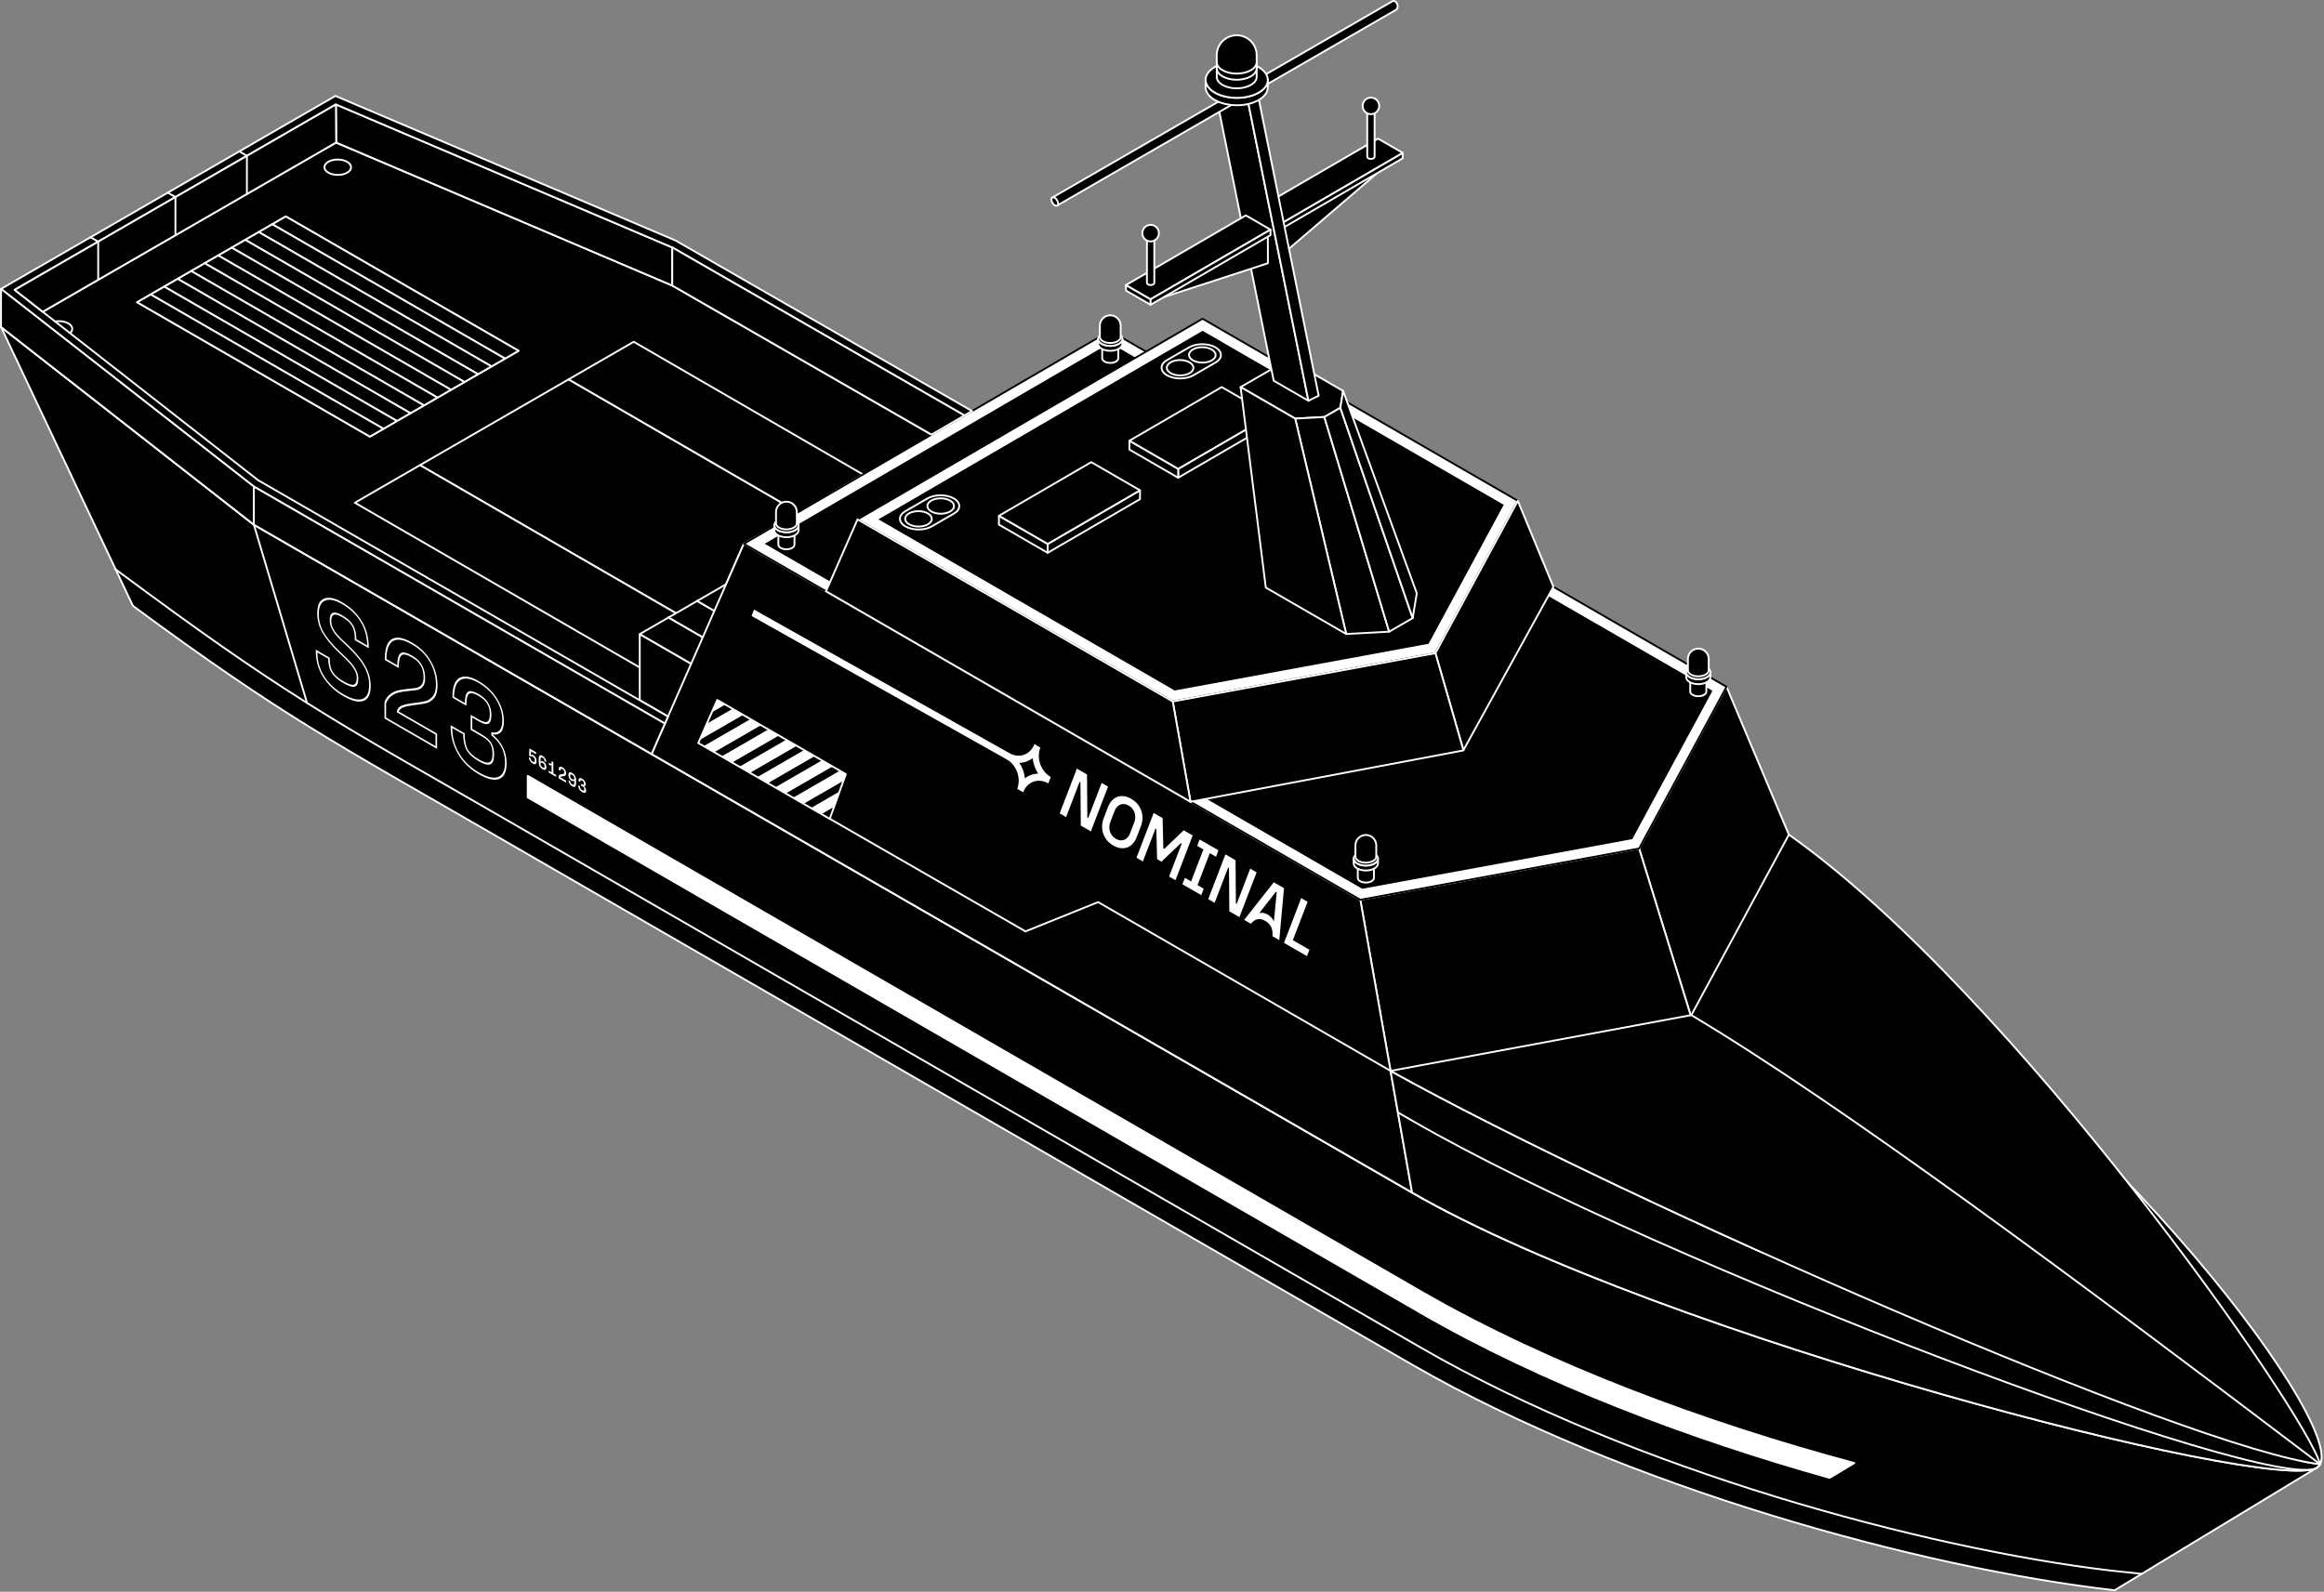 <svg xmlns="http://www.w3.org/2000/svg" fill="none" viewBox="0 0 1267 868" height="868" width="1267">
<rect x="0" y="0" width="1267" height="868" fill="#808080" stroke="none"/>
<path stroke-linejoin="round" stroke-linecap="round" stroke="white" fill="black" d="M769.837 650.321L138.412 286.133L0.562 178.321L72.468 330.398C154.557 390.891 182.219 404.899 270.519 455.887L769.524 743.989L769.785 744.135C885.309 810.83 1047.76 855.262 1152.87 867.206L1263.01 800.428L1264.86 798.437C1239.26 812.247 905.769 728.804 769.827 650.321H769.837Z"></path>
<path fill="black" d="M62.702 310.262L80.327 323.248C161.28 382.814 188.712 396.613 275.731 446.861L774.996 735.11C890.187 801.616 1049.42 844.381 1150.49 856.44L1167.49 858.232"></path>
<path stroke-linejoin="round" stroke-linecap="round" stroke="white" d="M62.702 310.262L80.327 323.248C161.28 382.814 188.712 396.613 275.731 446.861L774.996 735.11C890.187 801.616 1049.42 844.381 1150.49 856.44L1167.49 858.232"></path>
<path stroke-linejoin="round" stroke-linecap="round" stroke="white" fill="white" d="M997.509 805.921C921.716 784.711 841.096 754.36 774.986 716.193L287.703 434.861V423.079L774.996 704.415L774.986 704.404C845.005 744.834 931.315 776.498 1010.93 797.812L997.509 805.921Z"></path>
<path stroke-linejoin="round" stroke-linecap="round" stroke="white" fill="black" d="M1000.87 515.869C1149 601.397 1286.75 786.649 1263.03 800.438C1238.55 814.665 906.04 728.96 769.847 650.331L138.412 286.133L0.562 178.321L182.855 73.073L368.367 151.962L1000.85 515.858L1000.87 515.869Z"></path>
<path fill="black" d="M1261.53 794.393C1261.53 795.654 1261.29 796.603 1260.92 796.822C1260.64 796.988 1258.9 797.812 1252.7 797.812C1221.32 797.812 1132.36 777.925 1036.35 749.451C923.353 715.931 826.974 678.483 771.922 646.704L140.758 282.662L7.994 178.842L183.136 77.722L366.502 155.704L998.781 519.475"></path>
<path stroke-linejoin="round" stroke-linecap="round" stroke="white" d="M1261.53 794.393C1261.53 795.654 1261.29 796.603 1260.92 796.822C1260.64 796.988 1258.9 797.812 1252.7 797.812C1221.32 797.812 1132.36 777.925 1036.35 749.451C923.353 715.931 826.974 678.483 771.922 646.704L140.758 282.662L7.994 178.842L183.136 77.722L366.502 155.704L998.781 519.475"></path>
<path stroke-linejoin="round" stroke-linecap="round" stroke="white" fill="black" d="M201.667 238.095L74.772 164.824L155.808 118.047L282.703 191.308L201.667 238.095Z"></path>
<path stroke-linejoin="round" stroke-linecap="round" stroke="white" fill="black" d="M275.334 195.56L148.438 122.299L155.807 118.047L282.703 191.308L275.334 195.56Z"></path>
<path stroke-linejoin="round" stroke-linecap="round" stroke="white" fill="black" d="M267.966 199.813L141.07 126.552L148.439 122.299L275.335 195.56L267.966 199.813Z"></path>
<path stroke-linejoin="round" stroke-linecap="round" stroke="white" fill="black" d="M260.597 204.065L133.701 130.804L141.07 126.552L267.966 199.813L260.597 204.065Z"></path>
<path stroke-linejoin="round" stroke-linecap="round" stroke="white" fill="black" d="M253.229 208.317L126.344 135.057L133.702 130.804L260.598 204.065L253.229 208.317Z"></path>
<path stroke-linejoin="round" stroke-linecap="round" stroke="white" fill="black" d="M245.87 212.57L118.975 139.309L126.343 135.057L253.229 208.317L245.87 212.57Z"></path>
<path stroke-linejoin="round" stroke-linecap="round" stroke="white" fill="black" d="M238.501 216.822L111.605 143.562L118.974 139.309L245.87 212.57L238.501 216.822Z"></path>
<path stroke-linejoin="round" stroke-linecap="round" stroke="white" fill="black" d="M231.132 221.075L104.236 147.814L111.605 143.562L238.501 216.822L231.132 221.075Z"></path>
<path stroke-linejoin="round" stroke-linecap="round" stroke="white" fill="black" d="M223.764 225.327L96.868 152.066L104.237 147.814L231.133 221.075L223.764 225.327Z"></path>
<path stroke-linejoin="round" stroke-linecap="round" stroke="white" fill="black" d="M216.394 229.58L89.509 156.319L96.867 152.066L223.763 225.327L216.394 229.58Z"></path>
<path stroke-linejoin="round" stroke-linecap="round" stroke="white" fill="black" d="M209.036 233.842L82.141 160.571L89.509 156.319L216.395 229.58L209.036 233.842Z"></path>
<path stroke-linejoin="round" stroke-linecap="round" stroke="white" fill="black" d="M201.667 238.095L74.772 164.824L82.14 160.571L209.036 233.842L201.667 238.095Z"></path>
<path stroke-linejoin="round" stroke-linecap="round" stroke="white" fill="black" d="M384.772 343.801L228.964 253.656L310 206.869L435.353 279.442L405.503 296.545L384.772 343.801Z"></path>
<path stroke-linejoin="round" stroke-linecap="round" stroke="white" fill="black" d="M370.42 376.507L384.772 343.801L228.964 253.656L193.465 274.147L370.42 376.507Z"></path>
<path stroke-linejoin="round" stroke-linecap="round" stroke="white" fill="black" d="M435.353 279.442L470.488 258.742L345.489 186.378L310 206.869L435.353 279.442Z"></path>
<path stroke-linejoin="round" stroke-linecap="round" stroke="white" fill="black" d="M379.999 363.803V327.761L411.017 345.667V381.719L379.999 363.803Z"></path>
<path stroke-linejoin="round" stroke-linecap="round" stroke="white" fill="black" d="M411.017 345.667L426.619 336.662V372.704L411.017 381.719V345.667Z"></path>
<path stroke-linejoin="round" stroke-linecap="round" stroke="white" fill="black" d="M411.017 345.667L426.62 336.662L395.602 318.746L379.999 327.761L411.017 345.667Z"></path>
<path stroke-linejoin="round" stroke-linecap="round" stroke="white" fill="black" d="M364.385 372.818V336.777L395.403 354.683V390.724L364.385 372.818Z"></path>
<path stroke-linejoin="round" stroke-linecap="round" stroke="white" fill="black" d="M395.402 354.683L411.015 345.667V381.719L395.402 390.725V354.683Z"></path>
<path stroke-linejoin="round" stroke-linecap="round" stroke="white" fill="black" d="M395.403 354.683L411.016 345.667L379.998 327.761L364.385 336.777L395.403 354.683Z"></path>
<path stroke-linejoin="round" stroke-linecap="round" stroke="white" fill="black" d="M348.782 381.824V345.782L379.8 363.688V399.74L348.782 381.824Z"></path>
<path stroke-linejoin="round" stroke-linecap="round" stroke="white" fill="black" d="M379.8 363.688L395.403 354.683V390.725L379.8 399.74V363.688Z"></path>
<path stroke-linejoin="round" stroke-linecap="round" stroke="white" fill="black" d="M379.8 363.688L395.403 354.683L364.385 336.777L348.782 345.782L379.8 363.688Z"></path>
<path stroke-linejoin="round" stroke-linecap="round" stroke="white" fill="black" d="M941.267 374.527L1000.85 515.869L941.007 616.103L893.604 462.713L941.267 374.527Z"></path>
<path stroke-linejoin="round" stroke-linecap="round" stroke="white" fill="black" d="M893.605 462.713L941.007 616.103L769.836 650.321L741.611 490.667L893.605 462.713Z"></path>
<path stroke-linejoin="round" stroke-linecap="round" stroke="white" fill="black" d="M741.612 490.667L769.836 650.321L355.213 411.173L405.502 296.545L741.612 490.667Z"></path>
<path stroke-linejoin="round" stroke-linecap="round" stroke="black" fill="white" d="M941.268 374.527L893.606 462.713L741.612 490.667L405.503 296.545L605.159 180.395L941.268 374.527Z"></path>
<path stroke-linejoin="round" stroke-linecap="round" stroke="white" fill="black" d="M415.894 296.524L605.169 186.419L934.274 376.508L890.207 458.033L742.56 485.195L415.894 296.524Z"></path>
<path stroke-linejoin="round" stroke-linecap="round" stroke="black" fill="white" d="M655.615 173.808L467.518 283.235L639.366 382.532L782.563 356.184L827.474 273.105L655.615 173.808Z"></path>
<path stroke-linejoin="round" stroke-linecap="round" stroke="white" fill="black" d="M477.908 283.215L655.625 179.833L820.48 275.085L779.164 351.514L640.314 377.06L477.908 283.215Z"></path>
<path stroke-linejoin="round" stroke-linecap="round" stroke="white" fill="black" d="M846.882 320.006L827.475 273.104L782.563 356.183L797.822 409.099L846.882 320.006Z"></path>
<path stroke-linejoin="round" stroke-linecap="round" stroke="white" fill="black" d="M797.852 409.214L782.562 356.184L639.365 382.532L649.037 437.23L797.852 409.214Z"></path>
<path stroke-linejoin="round" stroke-linecap="round" stroke="white" fill="black" d="M649.038 437.23L639.366 382.532L467.518 283.235L450.32 322.425L649.038 437.23Z"></path>
<path stroke-linejoin="round" stroke-linecap="round" stroke="white" fill="black" d="M621.512 267.372L621.491 272.208L571.171 301.454L571.192 296.608L621.512 267.372Z"></path>
<path stroke-linejoin="round" stroke-linecap="round" stroke="white" fill="black" d="M571.191 296.608L571.171 301.454L544.593 286.102L544.614 281.266L571.191 296.608Z"></path>
<path stroke-linejoin="round" stroke-linecap="round" stroke="white" fill="black" d="M621.512 267.372L571.191 296.608L544.613 281.265L594.923 252.02L621.512 267.372Z"></path>
<path stroke-linejoin="round" stroke-linecap="round" stroke="white" fill="black" d="M692.646 226.432L692.625 231.268L642.315 260.514L642.336 255.668L692.646 226.432Z"></path>
<path stroke-linejoin="round" stroke-linecap="round" stroke="white" fill="black" d="M642.337 255.668L642.316 260.514L615.728 245.162L615.748 240.326L642.337 255.668Z"></path>
<path stroke-linejoin="round" stroke-linecap="round" stroke="white" fill="black" d="M692.646 226.432L642.336 255.668L615.748 240.326L666.069 211.08L692.646 226.432Z"></path>
<path stroke-linejoin="round" stroke-linecap="round" stroke="white" fill="black" d="M749.043 471.75L749.023 478.775C749.023 478.983 748.971 479.202 748.877 479.41C748.231 480.765 745.833 481.578 743.509 481.203C742.738 481.088 742.06 480.849 741.529 480.546C740.716 480.077 740.236 479.431 740.236 478.743L740.257 471.708C740.257 472.396 740.737 473.042 741.55 473.511C742.081 473.813 742.759 474.053 743.53 474.168C745.854 474.533 748.251 473.73 748.898 472.375C748.991 472.167 749.043 471.948 749.043 471.739V471.75Z"></path>
<path stroke-linejoin="round" stroke-linecap="round" stroke="white" fill="black" d="M747.741 469.947C748.814 470.562 749.304 471.489 748.898 472.396C748.251 473.751 745.854 474.564 743.53 474.189C742.759 474.074 742.081 473.834 741.55 473.532C740.476 472.917 739.986 471.99 740.414 471.072C741.029 469.717 743.436 468.915 745.76 469.29C746.542 469.415 747.209 469.644 747.741 469.947Z"></path>
<path stroke-linejoin="round" stroke-linecap="round" stroke="white" fill="black" d="M751.232 468.206V470.895C751.232 471.218 751.149 471.541 751.003 471.875C750.054 473.917 746.448 475.127 742.925 474.574C741.768 474.397 740.757 474.053 739.965 473.594C738.735 472.886 738.006 471.896 738.006 470.874V468.185C738.006 469.217 738.735 470.197 739.965 470.905C740.757 471.364 741.768 471.708 742.925 471.885C746.448 472.448 750.044 471.228 751.003 469.196C751.149 468.873 751.222 468.539 751.222 468.216L751.232 468.206Z"></path>
<path stroke-linejoin="round" stroke-linecap="round" stroke="white" fill="black" d="M749.273 465.475C750.899 466.413 751.639 467.8 751.013 469.186C750.065 471.229 746.459 472.438 742.936 471.875C741.768 471.698 740.768 471.354 739.976 470.895C738.36 469.957 737.62 468.561 738.246 467.206C739.173 465.152 742.8 463.954 746.323 464.485C747.48 464.673 748.491 465.017 749.283 465.475H749.273Z"></path>
<path stroke-linejoin="round" stroke-linecap="round" stroke="white" fill="black" d="M738.944 461.004C738.944 457.867 741.487 455.324 744.625 455.324C747.762 455.324 750.305 457.867 750.305 461.004V467.153C750.305 467.998 749.753 468.831 748.637 469.467C746.417 470.749 742.822 470.749 740.612 469.467C739.403 468.769 738.861 467.841 738.965 466.924V461.004H738.944Z"></path>
<path stroke-linejoin="round" stroke-linecap="round" stroke="white" fill="black" d="M433.154 290L433.133 297.025C433.133 297.233 433.081 297.452 432.987 297.66C432.341 299.015 429.944 299.828 427.619 299.453C426.848 299.338 426.171 299.099 425.639 298.796C424.826 298.327 424.347 297.681 424.347 296.993L424.368 289.958C424.368 290.646 424.847 291.292 425.66 291.761C426.191 292.063 426.869 292.303 427.64 292.418C429.964 292.783 432.362 291.98 433.008 290.625C433.102 290.417 433.154 290.198 433.154 289.989V290Z"></path>
<path stroke-linejoin="round" stroke-linecap="round" stroke="white" fill="black" d="M431.862 288.197C432.935 288.812 433.425 289.739 433.019 290.646C432.373 292.001 429.975 292.814 427.651 292.439C426.88 292.324 426.202 292.084 425.671 291.782C424.597 291.167 424.107 290.24 424.535 289.322C425.15 287.967 427.557 287.165 429.882 287.54C430.663 287.665 431.33 287.894 431.862 288.197Z"></path>
<path stroke-linejoin="round" stroke-linecap="round" stroke="white" fill="black" d="M435.353 286.456V289.145C435.353 289.468 435.27 289.791 435.124 290.125C434.176 292.167 430.569 293.377 427.046 292.824C425.89 292.647 424.879 292.303 424.086 291.844C422.857 291.136 422.127 290.146 422.127 289.124V286.435C422.127 287.467 422.857 288.447 424.086 289.155C424.879 289.614 425.89 289.958 427.046 290.135C430.569 290.698 434.165 289.478 435.124 287.446C435.27 287.123 435.343 286.789 435.343 286.466L435.353 286.456Z"></path>
<path stroke-linejoin="round" stroke-linecap="round" stroke="white" fill="black" d="M433.394 283.725C435.02 284.663 435.76 286.05 435.134 287.436C434.186 289.479 430.58 290.688 427.057 290.125C425.889 289.948 424.889 289.604 424.097 289.145C422.481 288.207 421.741 286.811 422.367 285.456C423.294 283.402 426.921 282.204 430.444 282.735C431.601 282.923 432.612 283.267 433.404 283.725H433.394Z"></path>
<path stroke-linejoin="round" stroke-linecap="round" stroke="white" fill="black" d="M423.054 279.254C423.054 276.117 425.597 273.574 428.734 273.574C431.871 273.574 434.414 276.117 434.414 279.254V285.403C434.414 286.248 433.862 287.081 432.747 287.717C430.527 288.999 426.931 288.999 424.721 287.717C423.512 287.019 422.97 286.091 423.075 285.174V279.254H423.054Z"></path>
<path stroke-linejoin="round" stroke-linecap="round" stroke="white" fill="black" d="M609.692 188.369L609.671 195.394C609.671 195.602 609.619 195.821 609.525 196.029C608.879 197.384 606.482 198.197 604.157 197.822C603.386 197.708 602.709 197.468 602.177 197.166C601.364 196.697 600.885 196.05 600.885 195.362L600.906 188.327C600.906 189.015 601.385 189.661 602.198 190.13C602.73 190.433 603.407 190.672 604.178 190.787C606.503 191.152 608.9 190.349 609.546 188.994C609.64 188.786 609.692 188.567 609.692 188.358V188.369Z"></path>
<path stroke-linejoin="round" stroke-linecap="round" stroke="white" fill="black" d="M608.399 186.555C609.472 187.17 609.962 188.098 609.556 189.004C608.91 190.359 606.512 191.172 604.188 190.797C603.417 190.682 602.739 190.443 602.208 190.141C601.134 189.526 600.644 188.598 601.072 187.681C601.687 186.326 604.094 185.523 606.419 185.899C607.2 186.024 607.867 186.253 608.399 186.555Z"></path>
<path stroke-linejoin="round" stroke-linecap="round" stroke="white" fill="black" d="M611.89 184.814V187.503C611.89 187.826 611.807 188.15 611.661 188.483C610.713 190.526 607.106 191.735 603.584 191.183C602.427 191.005 601.416 190.661 600.624 190.203C599.394 189.494 598.664 188.504 598.664 187.483V184.793C598.664 185.825 599.394 186.805 600.624 187.514C601.416 187.972 602.427 188.316 603.584 188.493C607.106 189.056 610.702 187.837 611.661 185.804C611.807 185.481 611.88 185.148 611.88 184.825L611.89 184.814Z"></path>
<path stroke-linejoin="round" stroke-linecap="round" stroke="white" fill="black" d="M609.931 182.084C611.557 183.022 612.297 184.408 611.671 185.794C610.723 187.837 607.117 189.046 603.594 188.483C602.427 188.306 601.426 187.962 600.634 187.504C599.018 186.566 598.278 185.169 598.904 183.814C599.831 181.761 603.458 180.562 606.981 181.094C608.138 181.281 609.149 181.625 609.941 182.084H609.931Z"></path>
<path stroke-linejoin="round" stroke-linecap="round" stroke="white" fill="black" d="M599.603 177.612C599.603 174.475 602.146 171.932 605.283 171.932C608.42 171.932 610.963 174.475 610.963 177.612V183.762C610.963 184.606 610.411 185.44 609.296 186.076C607.076 187.358 603.48 187.358 601.27 186.076C600.061 185.377 599.519 184.45 599.623 183.533V177.612H599.603Z"></path>
<path stroke-linejoin="round" stroke-linecap="round" stroke="white" fill="black" d="M930.284 370.129L930.263 377.153C930.263 377.362 930.211 377.581 930.117 377.789C929.471 379.144 927.074 379.957 924.749 379.582C923.978 379.467 923.301 379.228 922.769 378.925C921.956 378.456 921.477 377.81 921.477 377.122L921.497 370.087C921.497 370.775 921.977 371.421 922.79 371.89C923.321 372.192 923.999 372.432 924.77 372.547C927.094 372.911 929.492 372.109 930.138 370.754C930.232 370.546 930.284 370.327 930.284 370.118V370.129Z"></path>
<path stroke-linejoin="round" stroke-linecap="round" stroke="white" fill="black" d="M928.991 368.326C930.064 368.941 930.554 369.868 930.148 370.775C929.501 372.13 927.104 372.943 924.78 372.568C924.009 372.453 923.331 372.213 922.8 371.911C921.726 371.296 921.236 370.368 921.664 369.451C922.279 368.096 924.686 367.294 927.01 367.669C927.792 367.794 928.459 368.023 928.991 368.326Z"></path>
<path stroke-linejoin="round" stroke-linecap="round" stroke="white" fill="black" d="M932.483 366.585V369.274C932.483 369.597 932.4 369.921 932.254 370.254C931.305 372.297 927.699 373.506 924.176 372.954C923.019 372.776 922.008 372.432 921.216 371.974C919.986 371.265 919.257 370.275 919.257 369.253V366.564C919.257 367.596 919.986 368.576 921.216 369.285C922.008 369.743 923.019 370.087 924.176 370.264C927.699 370.827 931.295 369.608 932.254 367.575C932.4 367.252 932.473 366.919 932.473 366.596L932.483 366.585Z"></path>
<path stroke-linejoin="round" stroke-linecap="round" stroke="white" fill="black" d="M930.523 363.854C932.149 364.792 932.889 366.179 932.263 367.565C931.315 369.608 927.709 370.817 924.186 370.254C923.018 370.077 922.018 369.733 921.226 369.274C919.61 368.336 918.87 366.939 919.496 365.584C920.423 363.531 924.05 362.333 927.573 362.864C928.73 363.052 929.741 363.396 930.533 363.854H930.523Z"></path>
<path stroke-linejoin="round" stroke-linecap="round" stroke="white" fill="black" d="M920.195 359.383C920.195 356.246 922.738 353.703 925.876 353.703C929.013 353.703 931.556 356.246 931.556 359.383V365.532C931.556 366.377 931.004 367.21 929.888 367.846C927.668 369.128 924.073 369.128 921.863 367.846C920.654 367.148 920.112 366.22 920.216 365.303V359.383H920.195Z"></path>
<path stroke-linejoin="round" stroke-linecap="round" stroke="white" fill="black" d="M758.111 583.981L769.837 650.321C906.029 728.949 1238.53 814.655 1263.02 800.428C1263.14 800.355 1263.26 800.271 1263.37 800.188L1264.88 798.427C1195.26 790.578 887.206 655.751 758.122 583.97L758.111 583.981Z"></path>
<path fill="black" d="M762.113 606.629L769.836 611.09C906.029 689.718 1238.53 814.665 1263.02 800.438"></path>
<path stroke-linejoin="round" stroke-linecap="round" stroke="white" d="M762.113 606.629L769.836 611.09C906.029 689.718 1238.53 814.665 1263.02 800.438"></path>
<path stroke-linejoin="round" stroke-linecap="round" stroke="white" fill="black" d="M975.267 455.157L922.07 553.557L758.111 583.981C887.196 655.761 1195.25 790.589 1264.87 798.437C1257.54 770.681 1097.25 541.196 975.267 455.157Z"></path>
<path fill="black" d="M922.069 553.557C1003.86 602.346 1130.7 696.691 1264.87 798.437Z"></path>
<path stroke-linejoin="round" stroke-linecap="round" stroke="white" d="M922.069 553.557C1003.86 602.346 1130.7 696.691 1264.87 798.437"></path>
<path stroke-linejoin="round" stroke-linecap="round" stroke="white" fill="black" d="M730.73 222.378L732.242 213.175L702.485 195.998L676.355 211.08L706.112 228.267L722.017 227.401L730.73 222.378Z"></path>
<path stroke-linejoin="round" stroke-linecap="round" stroke="white" fill="black" d="M706.112 228.266L733.92 345.73L757.34 344.469L722.017 227.401L706.112 228.266Z"></path>
<path stroke-linejoin="round" stroke-linecap="round" stroke="white" fill="black" d="M722.017 227.402L730.73 222.378L770.169 337.058L757.339 344.469L722.017 227.402Z"></path>
<path stroke-linejoin="round" stroke-linecap="round" stroke="white" fill="black" d="M732.242 213.175L772.4 323.509L770.17 337.058L730.73 222.378L732.242 213.175Z"></path>
<path stroke-linejoin="round" stroke-linecap="round" stroke="white" fill="black" d="M676.355 211.08L690.093 320.424L733.92 345.73L706.112 228.267L676.355 211.08Z"></path>
<path stroke-linejoin="round" stroke-linecap="round" stroke="white" fill="black" d="M697.721 123.498L691.499 119.881L750.137 86.028L756.349 89.645L697.721 123.498Z"></path>
<path stroke-linejoin="round" stroke-linecap="round" stroke="white" fill="black" d="M697.763 139.903L691.541 136.286L691.499 119.881L697.721 123.498L697.763 139.903Z"></path>
<path stroke-linejoin="round" stroke-linecap="round" stroke="white" fill="black" d="M697.722 123.498L756.349 89.645L697.763 139.903L697.722 123.498Z"></path>
<path stroke-linejoin="round" stroke-linecap="round" stroke="white" fill="black" d="M764.708 83.339V86.352L699.358 124.332L699.369 121.319L764.708 83.339Z"></path>
<path stroke-linejoin="round" stroke-linecap="round" stroke="white" fill="black" d="M751.274 75.585L685.924 113.555L699.369 121.32L764.709 83.339L751.274 75.585Z"></path>
<path stroke-linejoin="round" stroke-linecap="round" stroke="white" fill="black" d="M694.398 207.609L661.619 45.38L680.588 56.324L713.326 218.542L694.398 207.609Z"></path>
<path stroke-linejoin="round" stroke-linecap="round" stroke="white" fill="black" d="M713.325 218.542L680.588 56.324L686.174 53.593L718.912 215.811L713.325 218.542Z"></path>
<path stroke-linejoin="round" stroke-linecap="round" stroke="white" fill="black" d="M573.725 107.718L759.06 0.719C761.228 -0.5 763.438 4.252 760.696 5.587L576.33 112.096L573.735 107.708L573.725 107.718Z"></path>
<path stroke-linejoin="round" stroke-linecap="round" stroke="white" fill="black" d="M576.851 110.949C576.851 111.522 576.653 111.918 576.33 112.106C576.007 112.293 575.549 112.262 575.048 111.97C574.048 111.387 573.224 109.99 573.214 108.854C573.214 108.281 573.412 107.885 573.735 107.697C574.058 107.509 574.517 107.541 575.017 107.833C576.018 108.416 576.841 109.813 576.851 110.949Z"></path>
<path stroke-linejoin="round" stroke-linecap="round" stroke="white" fill="black" d="M626.025 164.761L619.813 161.145L684.976 123.519L691.198 127.136L626.025 164.761Z"></path>
<path stroke-linejoin="round" stroke-linecap="round" stroke="white" fill="black" d="M691.24 143.541L626.025 164.761L691.198 127.136L691.24 143.541Z"></path>
<path stroke-linejoin="round" stroke-linecap="round" stroke="white" fill="black" d="M627.297 163.198L627.286 166.21L613.852 158.445V155.443L627.297 163.198Z"></path>
<path stroke-linejoin="round" stroke-linecap="round" stroke="white" fill="black" d="M679.201 117.463L613.852 155.443L627.297 163.198L692.647 125.228L679.201 117.463Z"></path>
<path stroke-linejoin="round" stroke-linecap="round" stroke="white" fill="black" d="M692.647 125.228L692.636 128.23L627.286 166.21L627.297 163.198L692.647 125.228Z"></path>
<path stroke-linejoin="round" stroke-linecap="round" stroke="white" fill="black" d="M691.198 43.588L691.177 47.632C691.177 48.455 690.989 49.299 690.614 50.133C688.175 55.376 678.93 58.482 669.883 57.054C666.902 56.595 664.318 55.709 662.275 54.531C659.106 52.697 657.241 50.175 657.251 47.538L657.272 43.483C657.272 46.131 659.117 48.643 662.285 50.477C664.328 51.655 666.913 52.551 669.894 52.999C678.941 54.427 688.175 51.321 690.624 46.079C691 45.234 691.187 44.401 691.187 43.577L691.198 43.588Z"></path>
<path stroke-linejoin="round" stroke-linecap="round" stroke="white" fill="black" d="M686.163 36.584C690.322 38.981 692.239 42.566 690.634 46.1C688.185 51.332 678.95 54.448 669.904 53.02C666.923 52.572 664.338 51.676 662.295 50.498C658.147 48.101 656.24 44.515 657.845 41.024C660.242 35.76 669.528 32.675 678.575 34.041C681.546 34.51 684.131 35.406 686.173 36.594L686.163 36.584Z"></path>
<path stroke-linejoin="round" stroke-linecap="round" stroke="white" fill="black" d="M663.338 30.111C663.338 24.097 668.215 19.23 674.229 19.23C680.243 19.23 685.11 24.097 685.11 30.111V41.899C685.11 43.504 684.047 45.12 681.921 46.339C677.669 48.789 670.779 48.789 666.527 46.339C664.213 45.005 663.16 43.223 663.358 41.472L663.327 30.122L663.338 30.111Z"></path>
<path fill="black" d="M685.112 37.219C685.112 38.824 684.048 40.44 681.922 41.659C677.67 44.109 670.78 44.109 666.528 41.659C664.214 40.325 663.161 38.543 663.359 36.792"></path>
<path stroke-linejoin="round" stroke-linecap="round" stroke="white" d="M685.112 37.219C685.112 38.824 684.048 40.44 681.922 41.659C677.67 44.109 670.78 44.109 666.528 41.659C664.214 40.325 663.161 38.543 663.359 36.792"></path>
<path fill="black" d="M685.112 33.863C685.112 35.468 684.048 37.084 681.922 38.303C677.67 40.753 670.78 40.753 666.528 38.303C664.214 36.969 663.161 35.187 663.359 33.436"></path>
<path stroke-linejoin="round" stroke-linecap="round" stroke="white" d="M685.112 33.863C685.112 35.468 684.048 37.084 681.922 38.303C677.67 40.753 670.78 40.753 666.528 38.303C664.214 36.969 663.161 35.187 663.359 33.436"></path>
<path stroke-linejoin="round" stroke-linecap="round" stroke="white" fill="black" d="M745.98 59.67C746.772 59.211 748.044 59.211 748.825 59.67C749.607 60.118 749.607 60.858 748.825 61.316C748.033 61.775 746.762 61.775 745.98 61.316C745.198 60.868 745.198 60.128 745.98 59.67Z"></path>
<path stroke-linejoin="round" stroke-linecap="round" stroke="white" fill="black" d="M745.386 60.493C745.386 60.785 745.584 61.087 745.969 61.306C746.751 61.754 748.023 61.754 748.815 61.306C749.211 61.077 749.409 60.785 749.409 60.482C749.409 60.482 749.409 85.195 749.409 85.486C749.409 85.789 749.211 86.08 748.815 86.31C748.023 86.768 746.751 86.768 745.969 86.31C745.573 86.08 745.386 85.789 745.386 85.486C745.386 85.195 745.386 60.618 745.386 60.482V60.493Z"></path>
<path stroke-linejoin="round" stroke-linecap="round" stroke="white" fill="black" d="M625.879 128.448C626.671 127.99 627.943 127.99 628.725 128.448C629.506 128.897 629.506 129.637 628.725 130.095C627.932 130.554 626.661 130.554 625.879 130.095C625.098 129.647 625.098 128.907 625.879 128.448Z"></path>
<path stroke-linejoin="round" stroke-linecap="round" stroke="white" fill="black" d="M625.285 129.272C625.285 129.564 625.483 129.866 625.869 130.085C626.651 130.533 627.922 130.533 628.714 130.085C629.11 129.856 629.308 129.564 629.308 129.262C629.308 129.262 629.308 153.974 629.308 154.266C629.308 154.568 629.11 154.86 628.714 155.089C627.922 155.548 626.651 155.548 625.869 155.089C625.473 154.86 625.285 154.568 625.285 154.266C625.285 153.974 625.285 129.397 625.285 129.262V129.272Z"></path>
<path stroke-linejoin="round" stroke-linecap="round" stroke="white" fill="black" d="M627.286 131.649C629.779 131.649 631.799 129.628 631.799 127.136C631.799 124.643 629.779 122.623 627.286 122.623C624.794 122.623 622.773 124.643 622.773 127.136C622.773 129.628 624.794 131.649 627.286 131.649Z"></path>
<path stroke-linejoin="round" stroke-linecap="round" stroke="white" fill="black" d="M747.397 62.255C749.889 62.255 751.91 60.234 751.91 57.742C751.91 55.249 749.889 53.228 747.397 53.228C744.904 53.228 742.884 55.249 742.884 57.742C742.884 60.234 744.904 62.255 747.397 62.255Z"></path>
<path stroke-linejoin="round" stroke-linecap="round" stroke="white" fill="black" d="M37.302 182.302C34.478 183.939 29.871 183.928 27.026 182.282C24.18 180.635 24.17 177.988 26.994 176.351C29.819 174.715 34.426 174.725 37.271 176.372C40.117 178.019 40.127 180.666 37.302 182.302Z"></path>
<path stroke-linejoin="round" stroke-linecap="round" stroke="white" fill="black" d="M183.136 56.949L183.271 77.722L366.501 155.704V134.931L183.136 56.949Z"></path>
<path fill="black" d="M529.647 223.983L368.367 131.19L182.855 52.301L0.562 157.549L138.412 265.35L362.489 394.591L364.177 390.755L140.758 261.89L7.994 158.07L183.136 56.949L366.502 134.932L525.791 226.567L529.939 224.149"></path>
<path stroke-linejoin="round" stroke-linecap="round" stroke="white" d="M529.647 223.983L368.367 131.19L182.855 52.301L0.562 157.549L138.412 265.35L362.489 394.591L364.177 390.755L140.758 261.89L7.994 158.07L183.136 56.949L366.502 134.932L525.791 226.567L529.939 224.149"></path>
<path stroke-linejoin="round" stroke-linecap="round" stroke="white" fill="black" d="M0.562 157.549V178.321L138.412 286.133V265.35L0.562 157.549Z"></path>
<path stroke-linejoin="round" stroke-linecap="round" stroke="white" fill="black" d="M362.489 394.591L138.412 265.35V286.133L355.214 411.173L362.489 394.591Z"></path>
<path stroke-linejoin="round" stroke-linecap="round" stroke="white" fill="black" d="M366.501 134.932V155.704L507.832 237.011L525.79 226.568L366.501 134.932Z"></path>
<path stroke-linejoin="round" stroke-linecap="round" stroke="white" fill="black" d="M183.136 56.949L7.994 158.07L23.284 170.024L183.272 77.722L183.136 56.949Z"></path>
<path stroke-linejoin="round" stroke-linecap="round" stroke="white" d="M95.638 107.468V128.251"></path>
<path stroke-linejoin="round" stroke-linecap="round" stroke="white" d="M53.53 152.567V131.773"></path>
<path stroke-linejoin="round" stroke-linecap="round" stroke="white" d="M134.608 105.8V84.976"></path>
<path stroke-linejoin="round" stroke-linecap="round" stroke="white" fill="black" d="M493.616 287.05C489.656 284.768 489.635 281.057 493.575 278.785L505.686 271.791C509.615 269.519 516.035 269.53 519.996 271.812C523.957 274.095 523.978 277.805 520.038 280.077L507.927 287.071C503.997 289.343 497.577 289.333 493.616 287.05Z"></path>
<path stroke-linejoin="round" stroke-linecap="round" stroke="white" fill="black" d="M518.005 278.921C515.18 280.557 510.573 280.547 507.728 278.9C504.882 277.253 504.872 274.606 507.697 272.969C510.521 271.333 515.128 271.343 517.973 272.99C520.819 274.637 520.829 277.284 518.005 278.921Z"></path>
<path stroke-linejoin="round" stroke-linecap="round" stroke="white" fill="black" d="M505.894 285.914C503.07 287.55 498.463 287.54 495.617 285.893C492.772 284.246 492.762 281.599 495.586 279.962C498.411 278.326 503.018 278.337 505.863 279.983C508.708 281.63 508.719 284.277 505.894 285.914Z"></path>
<path stroke-linejoin="round" stroke-linecap="round" stroke="white" fill="black" d="M636.25 204.659C632.29 202.376 632.269 198.666 636.208 196.394L648.32 189.4C652.249 187.128 658.669 187.139 662.63 189.421C666.59 191.704 666.611 195.414 662.672 197.686L650.56 204.68C646.631 206.952 640.211 206.942 636.25 204.659Z"></path>
<path stroke-linejoin="round" stroke-linecap="round" stroke="white" fill="black" d="M660.639 196.519C657.815 198.155 653.208 198.145 650.363 196.498C647.517 194.851 647.507 192.204 650.331 190.567C653.156 188.931 657.763 188.942 660.608 190.588C663.453 192.235 663.464 194.882 660.639 196.519Z"></path>
<path stroke-linejoin="round" stroke-linecap="round" stroke="white" fill="black" d="M648.528 203.512C645.703 205.149 641.097 205.138 638.251 203.492C635.406 201.845 635.395 199.197 638.22 197.561C641.045 195.925 645.651 195.935 648.497 197.582C651.342 199.229 651.352 201.876 648.528 203.512Z"></path>
<path stroke-linejoin="round" stroke-linecap="round" stroke="white" fill="black" d="M391.017 381.687L380.703 405.187L452.342 446.549L461.129 422.166L391.017 381.687Z"></path>
<path fill="white" d="M454.704 439.996L457.725 431.607L442.098 440.634L447.848 443.953L454.704 439.996Z"></path>
<path fill="white" d="M459.827 425.789L461.13 422.166L457.864 420.278L432.354 435.007L438.104 438.326L459.827 425.789Z"></path>
<path fill="white" d="M453.869 417.974L448.114 414.655L422.608 429.379L428.358 432.703L453.869 417.974Z"></path>
<path fill="white" d="M444.124 412.347L438.369 409.028L412.863 423.757L418.613 427.076L444.124 412.347Z"></path>
<path fill="white" d="M434.379 406.719L428.624 403.4L403.118 418.129L408.868 421.448L434.379 406.719Z"></path>
<path fill="white" d="M424.635 401.097L418.88 397.772L393.369 412.501L399.125 415.82L424.635 401.097Z"></path>
<path fill="white" d="M414.885 395.469L409.135 392.15L383.624 406.873L389.379 410.198L414.885 395.469Z"></path>
<path fill="white" d="M405.139 389.841L399.389 386.522L385.336 394.634L381.251 403.634L405.139 389.841Z"></path>
<path fill="white" d="M395.395 384.214L391.017 381.687L387.964 388.506L395.395 384.214Z"></path>
<path stroke-linejoin="round" stroke-linecap="round" stroke="white" fill="black" d="M189.286 94.169C186.461 95.805 181.854 95.795 179.009 94.148C176.164 92.501 176.153 89.854 178.978 88.217C181.802 86.581 186.409 86.591 189.255 88.238C192.1 89.885 192.11 92.532 189.286 94.169Z"></path>
<path fill="white" d="M176.437 368.963L176.152 369.175L176.154 369.179L176.437 368.963ZM172.57 355.036V354.536L172.137 354.286V354.786L172.57 355.036ZM179.321 358.934L179.754 359.184V358.684L179.321 358.434V358.934ZM181.101 366.624L180.812 366.829L180.818 366.838L181.101 366.624ZM193.131 373.924L193.385 374.476L193.393 374.473L193.131 373.924ZM193.684 365.313L193.363 365.463L193.37 365.477L193.684 365.313ZM190.86 361.344L191.036 360.989L191.036 360.989L190.86 361.344ZM186.318 356.808L186.45 356.408L186.447 356.405L186.318 356.808ZM184.539 355.143L184.4 355.537L184.41 355.546L184.539 355.143ZM176.13 344.901L176.436 344.725L176.436 344.725L176.13 344.901ZM176.989 326.971L177.266 327.515L177.269 327.514L176.989 326.971ZM196.875 338.806L196.585 339.01L196.585 339.01L196.875 338.806ZM200.619 352.733V353.233L201.052 353.483V352.983L200.619 352.733ZM193.868 348.835L193.435 348.585V349.085L193.868 349.335V348.835ZM192.211 341.145L192.511 340.958L192.511 340.958L192.211 341.145ZM181.163 342.634L180.818 342.738L180.822 342.746L180.826 342.754L181.163 342.634ZM183.802 346.496L183.621 346.845L183.621 346.845L183.802 346.496ZM188.037 350.713L187.912 351.119L187.914 351.122L188.037 350.713ZM195.28 358.226L195.07 358.542L195.08 358.553L195.28 358.226ZM199.944 365.596L199.587 365.672L199.587 365.672L199.944 365.596ZM197.796 381.72L198.062 382.268L198.062 382.268L197.796 381.72ZM187.116 379.027V378.527C182.687 375.969 179.238 372.7 176.719 368.746L176.437 368.963L176.154 369.179C178.873 373.446 182.544 376.887 187.116 379.527V379.027ZM176.437 368.963L176.721 368.75C174.265 364.856 173.003 360.388 173.003 355.286L172.57 355.036L172.137 354.786C172.137 360.08 173.452 364.895 176.152 369.175L176.437 368.963ZM172.57 355.036V355.536L179.321 359.434V358.934V358.434L172.57 354.536V355.036ZM179.321 358.934L178.888 358.684C178.888 361.939 179.485 364.689 180.812 366.829L181.101 366.624L181.39 366.419C180.344 364.732 179.754 362.355 179.754 359.184L179.321 358.934ZM181.101 366.624L180.818 366.838C182.164 368.962 184.298 370.812 187.116 372.439V371.939V371.439C184.37 369.854 182.494 368.16 181.385 366.41L181.101 366.624ZM187.116 371.939V372.439L187.423 372.617V372.117V371.617L187.116 371.439V371.939ZM187.423 372.117V372.617C190.07 374.145 192.086 374.812 193.385 374.475L193.131 373.924L192.877 373.372C191.803 373.65 190.014 373.112 187.423 371.617V372.117ZM193.131 373.924L193.393 374.473C194.724 374.076 195.344 372.555 195.344 370.099L194.911 369.849L194.478 369.599C194.478 371.867 193.911 373.063 192.87 373.374L193.131 373.924ZM194.911 369.849L195.344 370.099C195.344 368.43 194.903 366.77 193.997 365.149L193.684 365.313L193.37 365.477C194.101 366.785 194.478 368.149 194.478 369.599L194.911 369.849ZM193.684 365.313L194.005 365.163C193.185 363.643 192.194 362.251 191.036 360.989L190.86 361.344L190.685 361.699C191.737 362.847 192.628 364.1 193.363 365.463L193.684 365.313ZM190.86 361.344L191.036 360.989C189.911 359.761 188.38 358.233 186.45 356.408L186.318 356.808L186.187 357.208C188.103 359.021 189.6 360.517 190.685 361.699L190.86 361.344ZM186.318 356.808L186.447 356.405L184.667 354.739L184.539 355.143L184.41 355.546L186.19 357.211L186.318 356.808ZM184.539 355.143L184.677 354.749C180.945 351.142 178.212 347.801 176.436 344.725L176.13 344.901L175.824 345.078C177.73 348.381 180.603 351.867 184.4 355.537L184.539 355.143ZM176.13 344.901L176.436 344.725C174.691 341.703 173.801 338.467 173.801 334.981L173.368 334.731L172.935 334.481C172.935 338.177 173.886 341.722 175.824 345.078L176.13 344.901ZM173.368 334.731L173.801 334.981C173.801 330.849 174.968 328.392 177.266 327.515L176.989 326.971L176.712 326.426C174.182 327.392 172.935 330.109 172.935 334.481L173.368 334.731ZM176.989 326.971L177.269 327.514C179.59 326.583 182.594 327.163 186.318 329.313V328.813V328.313C182.432 326.07 179.217 325.422 176.709 326.428L176.989 326.971ZM186.318 328.813V329.313L186.687 329.526V329.026V328.526L186.318 328.313V328.813ZM186.687 329.026V329.526C190.907 331.962 194.189 335.132 196.585 339.01L196.875 338.806L197.165 338.602C194.57 334.401 191.059 331.051 186.687 328.526V329.026ZM196.875 338.806L196.585 339.01C198.962 342.856 200.186 347.328 200.186 352.483L200.619 352.733L201.052 352.983C201.052 347.649 199.781 342.836 197.165 338.602L196.875 338.806ZM200.619 352.733V352.233L193.868 348.335V348.835V349.335L200.619 353.233V352.733ZM193.868 348.835L194.301 349.085C194.301 345.793 193.749 343.049 192.511 340.958L192.211 341.145L191.91 341.332C192.882 342.974 193.435 345.357 193.435 348.585L193.868 348.835ZM192.211 341.145L192.511 340.958C191.286 338.888 189.305 337.125 186.687 335.613V336.113V336.613C189.224 338.078 190.926 339.669 191.91 341.332L192.211 341.145ZM186.687 336.113V335.613L186.318 335.401V335.901V336.401L186.687 336.613V336.113ZM186.318 335.901V335.401C184.222 334.191 182.57 333.743 181.437 334.188C180.289 334.638 179.748 335.974 179.748 338.06L180.181 338.31L180.614 338.56C180.614 336.678 181.095 335.628 181.994 335.275C182.906 334.917 184.323 335.248 186.318 336.401V335.901ZM180.181 338.31L179.748 338.06C179.748 339.658 180.095 341.223 180.818 342.738L181.163 342.634L181.507 342.529C180.921 341.303 180.614 339.987 180.614 338.56L180.181 338.31ZM181.163 342.634L180.826 342.754C181.566 344.236 182.5 345.601 183.621 346.845L183.802 346.496L183.983 346.147C182.976 345.028 182.151 343.818 181.499 342.513L181.163 342.634ZM183.802 346.496L183.621 346.845C184.71 348.055 186.143 349.48 187.912 351.119L188.037 350.713L188.162 350.307C186.413 348.686 185.022 347.3 183.983 346.147L183.802 346.496ZM188.037 350.713L187.914 351.122C190.8 353.773 193.182 356.247 195.07 358.542L195.28 358.226L195.489 357.909C193.53 355.527 191.085 352.992 188.16 350.304L188.037 350.713ZM195.28 358.226L195.08 358.553C196.986 360.801 198.485 363.172 199.587 365.672L199.944 365.596L200.302 365.521C199.112 362.823 197.501 360.28 195.48 357.898L195.28 358.226ZM199.944 365.596L199.587 365.672C200.674 368.138 201.23 370.741 201.23 373.497L201.663 373.747L202.096 373.997C202.096 371.082 201.506 368.252 200.302 365.521L199.944 365.596ZM201.663 373.747L201.23 373.497C201.23 377.864 199.982 380.385 197.53 381.172L197.796 381.72L198.062 382.268C200.766 381.401 202.096 378.607 202.096 373.997L201.663 373.747ZM197.796 381.72L197.53 381.172C195.05 381.967 191.696 381.171 187.423 378.704V379.204V379.704C191.825 382.245 195.386 383.126 198.062 382.268L197.796 381.72ZM187.423 379.204V378.704L187.116 378.527V379.027V379.527L187.423 379.704V379.204ZM210.048 383.194L209.643 382.782L209.615 382.852V382.944L210.048 383.194ZM212.994 379.084L213.322 379.599L213.322 379.599L212.994 379.084ZM216.799 377.17L217.052 377.722L217.059 377.72L216.799 377.17ZM221.648 376.355L221.864 376.913L221.874 376.912L221.648 376.355ZM222.753 376.213L222.979 376.77L222.982 376.77L222.753 376.213ZM226.067 375.859L226.286 376.417L226.289 376.416L226.067 375.859ZM230.118 374.016L229.754 373.535L229.749 373.542L230.118 374.016ZM229.75 362.889L229.432 363.046L229.438 363.056L229.75 362.889ZM218.64 356.83L218.967 357.347L218.971 357.343L218.64 356.83ZM216.983 363.527V364.027L217.416 364.277V363.777L216.983 363.527ZM210.232 359.629L209.799 359.379V359.879L210.232 360.129V359.629ZM213.853 349.105L213.542 348.577L213.542 348.577L213.853 349.105ZM234.599 360.728L234.29 360.9L234.295 360.909L234.599 360.728ZM236.44 380.005L236.807 380.483L236.809 380.48L236.44 380.005ZM232.634 382.769L232.893 383.32L232.899 383.318L232.634 382.769ZM226.804 383.797L226.581 383.239L226.579 383.24L226.804 383.797ZM225.085 384.009L224.86 383.452L224.86 383.452L225.085 384.009ZM219.5 385.25L219.773 385.795L219.779 385.793L219.5 385.25ZM216.86 387.907L216.45 387.512L216.427 387.576V387.657L216.86 387.907ZM216.86 388.191L216.427 387.941V388.441L216.86 388.691V388.191ZM237.852 400.31L238.285 400.56V400.06L237.852 399.81V400.31ZM237.852 407.61V408.11L238.285 408.36V407.86L237.852 407.61ZM210.048 391.557L209.615 391.307V391.807L210.048 392.057V391.557ZM210.048 383.194L210.452 383.607C211.172 381.85 212.13 380.517 213.322 379.599L212.994 379.084L212.665 378.568C211.402 379.54 210.396 380.947 209.643 382.782L210.048 383.194ZM212.994 379.084L213.322 379.599C214.531 378.668 215.775 378.045 217.052 377.722L216.799 377.17L216.546 376.618C215.205 376.957 213.911 377.609 212.665 378.568L212.994 379.084ZM216.799 377.17L217.059 377.72C218.35 377.347 219.951 377.078 221.864 376.913L221.648 376.355L221.432 375.797C219.499 375.963 217.867 376.237 216.539 376.62L216.799 377.17ZM221.648 376.355L221.874 376.912L222.978 376.77L222.753 376.213L222.527 375.656L221.422 375.798L221.648 376.355ZM222.753 376.213L222.982 376.77C223.303 376.724 224.401 376.606 226.286 376.417L226.067 375.859L225.848 375.301C223.969 375.49 222.857 375.609 222.523 375.657L222.753 376.213ZM226.067 375.859L226.289 376.416C228.244 376.2 229.659 375.573 230.487 374.491L230.118 374.016L229.749 373.542C229.022 374.492 227.736 375.092 225.845 375.301L226.067 375.859ZM230.118 374.016L230.482 374.497C231.349 373.446 231.779 371.921 231.779 369.943L231.346 369.693L230.913 369.443C230.913 371.245 230.524 372.602 229.754 373.535L230.118 374.016ZM231.346 369.693L231.779 369.943C231.779 367.231 231.234 364.806 230.062 362.723L229.75 362.889L229.438 363.056C230.393 364.753 230.913 366.864 230.913 369.443L231.346 369.693ZM229.75 362.889L230.067 362.733C228.927 360.652 227.104 358.948 224.717 357.57V358.07V358.57C226.994 359.885 228.527 361.394 229.432 363.046L229.75 362.889ZM224.717 358.07V357.57L224.41 357.393V357.893V358.393L224.717 358.57V358.07ZM224.41 357.893V357.393C221.616 355.78 219.535 355.346 218.309 356.316L218.64 356.83L218.971 357.343C219.955 356.565 221.72 356.84 224.41 358.393V357.893ZM218.64 356.83L218.314 356.313C217.102 357.22 216.55 359.611 216.55 363.277L216.983 363.527L217.416 363.777C217.416 360.167 217.97 358.093 218.967 357.347L218.64 356.83ZM216.983 363.527V363.027L210.232 359.129V359.629V360.129L216.983 364.027V363.527ZM210.232 359.629L210.665 359.879C210.665 354.431 211.854 351.056 214.164 349.632L213.853 349.105L213.542 348.577C211.024 350.129 209.799 353.771 209.799 359.379L210.232 359.629ZM213.853 349.105L214.164 349.632C216.515 348.184 219.908 348.706 224.41 351.305V350.805V350.305C219.746 347.613 216.101 347.001 213.542 348.577L213.853 349.105ZM224.41 350.805V351.305L224.717 351.483V350.983V350.483L224.41 350.305V350.805ZM224.717 350.983V351.483C228.935 353.918 232.103 357.067 234.29 360.9L234.599 360.728L234.907 360.556C232.511 356.356 229.091 353.008 224.717 350.483V350.983ZM234.599 360.728L234.295 360.909C236.527 364.73 237.664 368.861 237.664 373.341L238.097 373.591L238.53 373.841C238.53 369.154 237.334 364.71 234.902 360.546L234.599 360.728ZM238.097 373.591L237.664 373.341C237.664 376.099 237.127 378.152 236.071 379.53L236.44 380.005L236.809 380.48C237.962 378.976 238.53 376.753 238.53 373.841L238.097 373.591ZM236.44 380.005L236.073 379.527C234.992 380.892 233.756 381.786 232.37 382.22L232.634 382.769L232.899 383.318C234.377 382.854 235.679 381.906 236.807 380.483L236.44 380.005ZM232.634 382.769L232.376 382.219C230.96 382.616 229.03 382.957 226.581 383.239L226.804 383.797L227.026 384.354C229.487 384.07 231.444 383.726 232.893 383.319L232.634 382.769ZM226.804 383.797L226.579 383.24L224.86 383.452L225.085 384.009L225.31 384.566L227.028 384.354L226.804 383.797ZM225.085 384.009L224.86 383.452C222.437 383.76 220.554 384.177 219.22 384.706L219.5 385.25L219.779 385.793C221.064 385.283 222.905 384.872 225.311 384.566L225.085 384.009ZM219.5 385.25L219.227 384.704C217.865 385.195 216.93 386.125 216.45 387.512L216.86 387.907L217.271 388.303C217.691 387.091 218.515 386.249 219.773 385.795L219.5 385.25ZM216.86 387.907L216.427 387.657V387.941L216.86 388.191L217.293 388.441V388.157L216.86 387.907ZM216.86 388.191V388.691L237.852 400.81V400.31V399.81L216.86 387.691V388.191ZM237.852 400.31L237.419 400.06V407.36L237.852 407.61L238.285 407.86V400.56L237.852 400.31ZM237.852 407.61V407.11L210.048 391.057V391.557V392.057L237.852 408.11V407.61ZM210.048 391.557L210.481 391.807V383.444L210.048 383.194L209.615 382.944V391.307L210.048 391.557ZM250.042 411.033L249.74 411.219L249.743 411.223L250.042 411.033ZM246.114 396.221V395.721L245.681 395.471V395.971L246.114 396.221ZM252.926 400.154L253.359 400.404V399.904L252.926 399.654V400.154ZM254.645 408.801L254.324 408.95L254.329 408.96L254.334 408.969L254.645 408.801ZM267.043 416.242L266.765 415.699L266.76 415.701L267.043 416.242ZM267.596 405.364L267.895 405.174L267.895 405.174L267.596 405.364ZM257.039 397.78L256.606 397.53V398.03L257.039 398.28V397.78ZM257.039 390.551V390.051L256.606 389.801V390.301L257.039 390.551ZM265.938 394.13L266.231 394.668L266.232 394.667L265.938 394.13ZM265.877 383.535L265.577 383.722L265.584 383.733L265.59 383.744L265.877 383.535ZM255.382 377.83L255.71 378.345L255.71 378.345L255.382 377.83ZM253.847 384.102V384.602L254.28 384.852V384.352L253.847 384.102ZM247.096 380.204L246.663 379.954V380.454L247.096 380.704V380.204ZM250.717 370.246L250.411 369.716L250.408 369.717L250.717 370.246ZM270.726 381.231L271.015 381.026L271.015 381.026L270.726 381.231ZM268.271 399.942L268.122 399.386L267.838 399.343V399.692L268.271 399.942ZM268.271 400.792L267.838 400.542V400.947L268.181 401.229L268.271 400.792ZM271.831 424.251L272.106 424.796L272.107 424.796L271.831 424.251ZM261.09 421.735V421.235C256.419 418.538 252.856 415.065 250.34 410.844L250.042 411.033L249.743 411.223C252.465 415.79 256.268 419.451 261.09 422.235V421.735ZM250.042 411.033L250.343 410.848C247.831 406.588 246.547 401.81 246.547 396.471L246.114 396.221L245.681 395.971C245.681 401.499 247.015 406.596 249.74 411.219L250.042 411.033ZM246.114 396.221V396.721L252.926 400.654V400.154V399.654L246.114 395.721V396.221ZM252.926 400.154L252.493 399.904C252.493 403.573 253.066 406.617 254.324 408.95L254.645 408.801L254.966 408.651C253.933 406.733 253.359 404.012 253.359 400.404L252.926 400.154ZM254.645 408.801L254.334 408.969C255.647 411.295 257.928 413.322 261.028 415.112V414.612V414.112C257.991 412.359 256.016 410.512 254.956 408.633L254.645 408.801ZM261.028 414.612V415.112C263.847 416.74 265.981 417.354 267.327 416.784L267.043 416.242L266.76 415.701C265.65 416.171 263.775 415.698 261.028 414.112V414.612ZM267.043 416.242L267.322 416.786C268.726 416.237 269.379 414.433 269.379 411.567L268.946 411.317L268.513 411.067C268.513 413.776 267.897 415.256 266.765 415.699L267.043 416.242ZM268.946 411.317L269.379 411.567C269.379 409.065 268.924 406.904 267.895 405.174L267.596 405.364L267.297 405.553C268.067 406.847 268.513 408.655 268.513 411.067L268.946 411.317ZM267.596 405.364L267.895 405.174C266.869 403.451 265.127 401.95 262.808 400.611V401.111V401.611C265.072 402.918 266.522 404.252 267.297 405.553L267.596 405.364ZM262.808 401.111V400.611L257.039 397.28V397.78V398.28L262.808 401.611V401.111ZM257.039 397.78L257.472 398.03V390.801L257.039 390.551L256.606 390.301V397.53L257.039 397.78ZM257.039 390.551V391.051L260.967 393.319V392.819V392.319L257.039 390.051V390.551ZM260.967 392.819V393.319C263.333 394.685 265.128 395.199 266.231 394.668L265.938 394.13L265.646 393.593C264.785 394.007 263.265 393.646 260.967 392.319V392.819ZM265.938 394.13L266.232 394.667C267.383 394.109 267.906 392.447 267.906 389.88L267.473 389.63L267.04 389.38C267.04 391.821 266.54 393.159 265.645 393.593L265.938 394.13ZM267.473 389.63L267.906 389.88C267.906 387.439 267.356 385.231 266.164 383.326L265.877 383.535L265.59 383.744C266.526 385.24 267.04 387.096 267.04 389.38L267.473 389.63ZM265.877 383.535L266.177 383.347C265.037 381.426 263.266 379.826 260.967 378.499V378.999V379.499C263.169 380.77 264.671 382.195 265.577 383.722L265.877 383.535ZM260.967 378.999V378.499C258.227 376.917 256.202 376.438 255.054 377.314L255.382 377.83L255.71 378.345C256.607 377.662 258.305 377.962 260.967 379.499V378.999ZM255.382 377.83L255.054 377.314C253.924 378.174 253.414 380.423 253.414 383.852L253.847 384.102L254.28 384.352C254.28 380.977 254.793 379.044 255.71 378.345L255.382 377.83ZM253.847 384.102V383.602L247.096 379.704V380.204V380.704L253.847 384.602V384.102ZM247.096 380.204L247.529 380.454C247.529 375.346 248.713 372.155 251.026 370.775L250.717 370.246L250.408 369.717C247.892 371.219 246.663 374.667 246.663 379.954L247.096 380.204ZM250.717 370.246L251.023 370.777C253.377 369.417 256.672 369.932 260.967 372.412V371.912V371.412C256.505 368.836 252.967 368.24 250.411 369.716L250.717 370.246ZM260.967 371.912V372.412C265.025 374.755 268.164 377.772 270.437 381.437L270.726 381.231L271.015 381.026C268.541 377.037 265.174 373.841 260.967 371.412V371.912ZM270.726 381.231L270.437 381.437C272.708 385.1 273.853 388.879 273.853 392.817L274.286 393.067L274.719 393.317C274.719 389.128 273.49 385.017 271.015 381.026L270.726 381.231ZM274.286 393.067L273.853 392.817C273.853 395.342 273.366 397.119 272.423 398.198C271.48 399.275 270.057 399.683 268.122 399.386L268.271 399.942L268.42 400.497C270.494 400.815 272.079 400.384 273.142 399.17C274.203 397.957 274.719 395.99 274.719 393.317L274.286 393.067ZM268.271 399.942L267.838 399.692V400.542L268.271 400.792L268.704 401.042V400.192L268.271 399.942ZM268.271 400.792L268.181 401.229C270.606 403.226 272.378 405.413 273.548 407.783C274.719 410.154 275.326 412.788 275.326 415.709L275.759 415.959L276.192 416.209C276.192 413.13 275.551 410.235 274.225 407.551C272.899 404.865 270.928 402.469 268.361 400.355L268.271 400.792ZM275.759 415.959L275.326 415.709C275.326 420.122 274.058 422.758 271.555 423.707L271.831 424.251L272.107 424.796C274.841 423.76 276.192 420.868 276.192 416.209L275.759 415.959ZM271.831 424.251L271.555 423.706C269.079 424.637 265.609 423.844 261.09 421.235V421.735V422.235C265.736 424.918 269.426 425.803 272.106 424.796L271.831 424.251Z"></path>
<path fill="white" d="M290.75 411.807L290.786 411.828C291.775 412.399 292.539 413.452 292.539 415.144V415.206C292.539 416.804 291.757 417.131 290.444 416.373L290.4 416.348C289.096 415.595 288.305 414.277 288.305 412.845L289.294 413.416C289.294 414.277 289.573 414.822 290.4 415.299L290.453 415.33C291.244 415.787 291.55 415.58 291.55 414.656V414.583C291.55 413.888 291.325 413.167 290.48 412.679L290.444 412.658C289.806 412.29 289.393 412.341 289.123 412.549L288.449 411.963L288.629 408.143L292.278 410.25V411.319L289.528 409.731L289.411 411.698L289.51 411.755C289.68 411.47 290.13 411.449 290.75 411.807ZM295.798 419.464C294.503 418.717 293.704 417.414 293.704 415.671V413.564C293.704 411.8 294.539 411.452 295.807 412.184C297.038 412.895 297.811 414.161 297.811 415.624L296.813 415.048C296.813 414.135 296.562 413.658 295.807 413.222C295.016 412.765 294.692 412.91 294.692 414.135V415.308L294.791 415.365C294.971 414.908 295.402 414.825 296.166 415.266C297.137 415.827 297.883 416.859 297.883 418.406C297.883 419.827 297.083 420.206 295.798 419.464ZM295.798 418.426C296.607 418.893 296.894 418.707 296.894 417.907C296.894 417.119 296.598 416.543 295.843 416.107C295.043 415.645 294.692 415.868 294.692 416.563C294.692 417.373 294.98 417.954 295.798 418.426ZM301.681 415.679V421.688L303.191 422.56V423.629L299.165 421.304V420.235L300.684 421.112V417.231L300.585 417.174C300.486 417.459 300.243 417.537 299.812 417.288L299.264 416.971V415.902L300.297 416.499C300.612 416.681 300.684 416.629 300.684 416.286V415.103L301.681 415.679ZM308.608 426.756L304.536 424.405V423.181C304.913 422.247 305.74 422.236 306.396 422.159C307.134 422.076 307.655 422.086 307.655 421.204C307.655 420.446 307.385 419.906 306.684 419.502L306.639 419.476C305.83 419.009 305.552 419.232 305.552 420.301L304.563 419.73C304.563 418.101 305.3 417.665 306.639 418.438L306.684 418.464C307.96 419.201 308.643 420.456 308.643 421.775C308.643 423.124 307.7 423.181 306.99 423.269C306.405 423.357 305.695 423.373 305.534 423.871V423.912L308.608 425.687V426.756ZM311.948 421.503C313.251 422.255 314.051 423.558 314.051 425.301V427.408C314.051 429.172 313.206 429.515 311.939 428.783C310.716 428.077 309.943 426.811 309.943 425.348L310.941 425.924C310.941 426.837 311.193 427.315 311.939 427.745C312.729 428.202 313.062 428.062 313.062 426.837V425.664L312.963 425.607C312.783 426.064 312.343 426.142 311.579 425.701C310.617 425.145 309.871 424.113 309.871 422.566C309.871 421.145 310.671 420.766 311.948 421.503ZM311.948 422.541C311.148 422.079 310.851 422.26 310.851 423.059C310.851 423.848 311.148 424.424 311.903 424.86C312.712 425.327 313.062 425.104 313.062 424.409C313.062 423.599 312.774 423.018 311.948 422.541ZM317.4 431.936C316.016 431.137 315.207 429.809 315.207 428.2L316.204 428.776C316.204 429.834 316.492 430.374 317.391 430.893C318.209 431.365 318.55 431.23 318.55 430.41C318.55 429.694 318.325 429.305 317.651 428.916L316.806 428.428V427.37L317.382 427.702C318.056 428.091 318.334 427.982 318.334 427.235C318.334 426.55 318.047 426.062 317.382 425.678C316.582 425.216 316.339 425.45 316.339 426.425L315.35 425.854C315.35 424.329 316.105 423.903 317.382 424.64C318.604 425.346 319.332 426.565 319.332 427.738C319.332 428.537 319.009 428.828 318.451 428.745V428.869C319.134 429.43 319.548 430.167 319.548 431.09C319.548 432.419 318.739 432.709 317.4 431.936Z"></path>
<path stroke-linejoin="round" stroke-linecap="round" stroke="white" d="M138.412 286.133L167.387 383.334"></path>
<path fill="black" d="M758.112 583.98L598.677 491.928L558.883 507.979"></path>
<path stroke-linejoin="round" stroke-linecap="round" stroke="white" d="M758.112 583.98L598.677 491.928L558.883 507.979"></path>
<path stroke-linejoin="round" stroke-linecap="round" stroke="white" d="M558.703 507.687L452.703 446.687"></path>
<path stroke-linejoin="round" stroke-linecap="round" stroke="white" d="M130.439 82.568L134.609 84.976"></path>
<path stroke-linejoin="round" stroke-linecap="round" stroke="white" d="M91.469 105.06L95.638 107.468"></path>
<path stroke-linejoin="round" stroke-linecap="round" stroke="white" d="M49.372 129.366L53.531 131.773"></path>
<path fill="white" d="M616.839 435.681C621.333 438.276 624.538 443.919 621.953 450.651L619.731 456.442C617.16 463.139 611.558 463.74 607.064 461.146L606.87 461.034C602.312 458.402 599.185 452.762 601.756 446.064L603.979 440.274C606.563 433.541 612.087 432.938 616.645 435.57L616.839 435.681ZM615.239 439.232C612.33 437.552 609.073 438.527 607.64 442.259L605.337 448.259C603.904 451.992 605.367 455.691 608.276 457.371L608.47 457.483C611.38 459.163 614.637 458.188 616.07 454.456L618.373 448.456C619.806 444.724 618.343 441.024 615.433 439.344L615.239 439.232Z" clip-rule="evenodd" fill-rule="evenodd"></path>
<path fill="white" d="M567.176 407.648C564.927 413.508 567.427 420.576 572.858 423.712L571.519 427.2C566.055 424.046 560.021 426.187 557.803 432.066L554.571 430.199C556.788 424.32 554.288 417.252 548.889 414.135L409.745 335.906L411.084 332.418L550.228 410.647C555.659 413.782 561.694 411.642 563.944 405.782L567.176 407.648ZM562.989 413.412C560.955 415.008 558.349 415.932 555.766 415.975C557.385 418.444 558.465 421.496 558.758 424.435C560.792 422.84 563.398 421.915 565.981 421.873C564.362 419.404 563.283 416.351 562.989 413.412Z" clip-rule="evenodd" fill-rule="evenodd"></path>
<path fill="white" d="M592.805 445.925L593.226 446.167L600.603 426.947L604.095 428.963L594.722 453.381L589.226 450.208L589.039 426.62L588.587 426.358L581.209 445.579L577.717 443.563L587.091 419.145L592.618 422.337L592.805 445.925Z"></path>
<path fill="white" d="M634.231 462.598L634.748 462.896L645.345 452.779L650.227 455.597L640.854 480.015L637.362 477.999L644.232 460.104L643.747 459.824L633.208 469.891L630.816 468.51L630.428 452.135L629.943 451.855L623.073 469.749L619.582 467.734L628.955 443.316L633.837 446.134L634.231 462.598Z"></path>
<path fill="white" d="M662.951 467.204L659.556 465.245L652.861 482.686L656.256 484.646L654.917 488.134L644.636 482.199L645.975 478.71L649.37 480.67L656.065 463.229L652.67 461.269L654.009 457.781L664.29 463.716L662.951 467.204Z"></path>
<path fill="white" d="M673.787 492.679L674.207 492.922L681.585 473.702L685.077 475.718L675.703 500.135L670.208 496.962L670.021 473.375L669.568 473.113L662.19 492.333L658.699 490.318L668.072 465.9L673.6 469.092L673.787 492.679Z"></path>
<path fill="white" d="M697.435 512.682L693.719 510.537L693.723 510.501L693.724 510.497C693.725 510.482 693.726 510.468 693.727 510.454C694.08 506.64 692.769 503.894 689.774 502.165C686.8 500.448 684.198 500.949 682.021 503.74L682.02 503.739L681.997 503.769L678.29 501.628L694.452 481.13L700.012 484.341L697.435 512.682ZM693.081 489.522L693.078 489.52L686.576 497.881C687.96 497.559 689.634 497.863 691.1 498.709C692.566 499.556 693.804 500.892 694.502 502.455L694.536 502.101L694.537 502.103L695.613 490.984L695.612 490.983L696.039 486.564L695.586 486.302L693.081 489.522Z" clip-rule="evenodd" fill-rule="evenodd"></path>
<path fill="white" d="M704.845 512.699L713.896 517.925L712.557 521.413L700.014 514.171L709.387 489.753L712.879 491.769L704.845 512.699Z"></path>
</svg>
